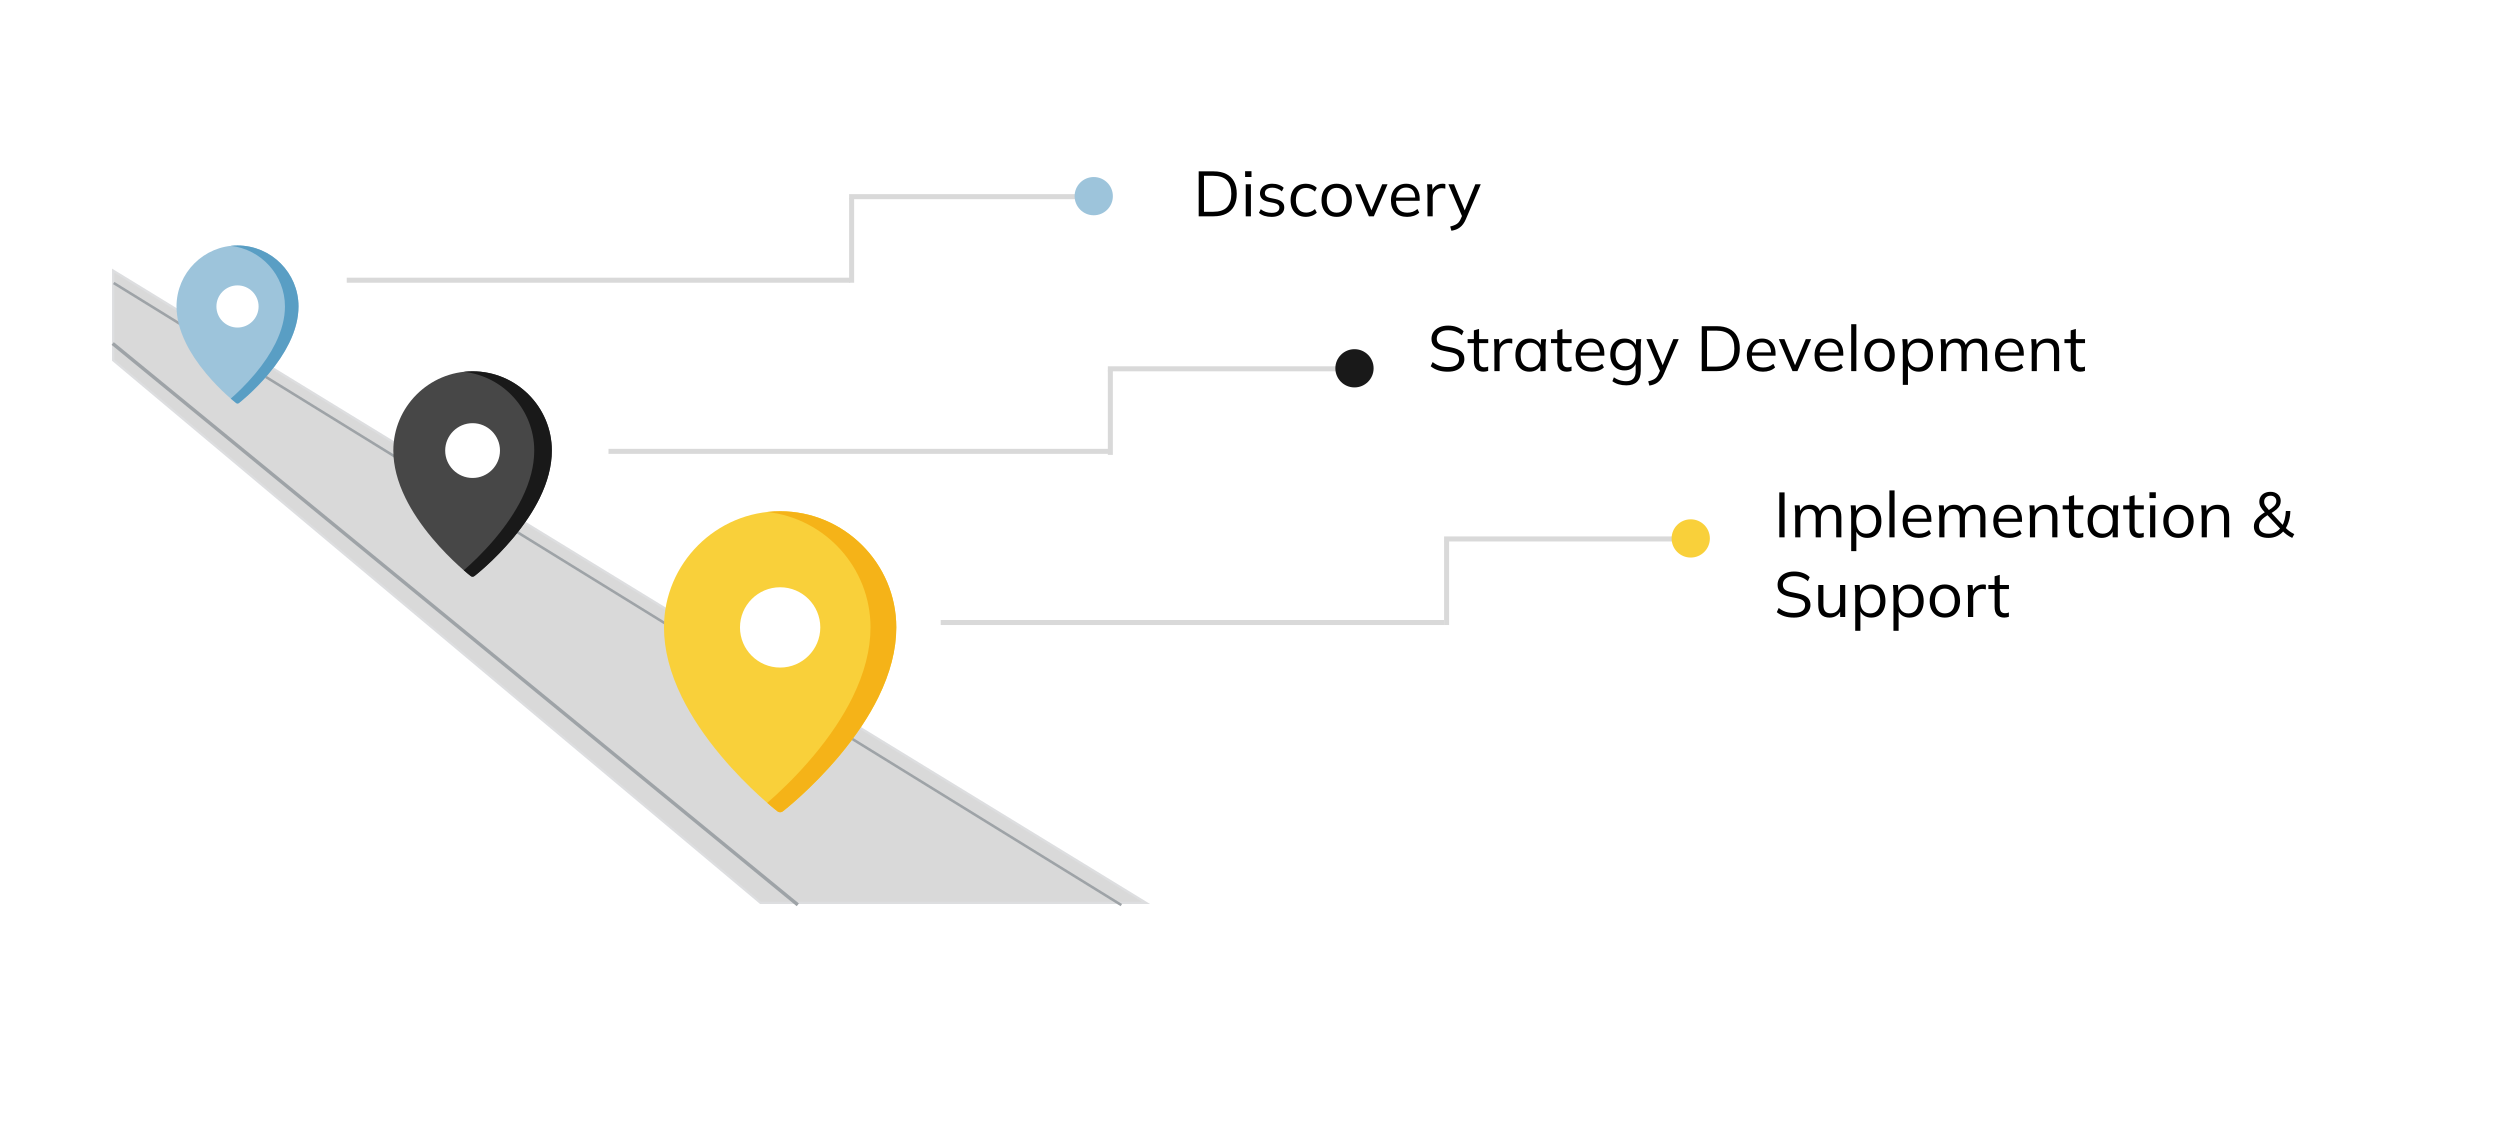 <?xml version="1.0" encoding="UTF-8"?>
<svg xmlns="http://www.w3.org/2000/svg" width="1098" height="496" viewBox="0 0 1098 496" fill="none">
  <rect width="1098" height="496" fill="white"></rect>
  <path d="M49.707 118.869V158.221L334.015 396.544H503.362L49.707 118.869Z" fill="#D9D9D9" stroke="#DDDEE0"></path>
  <rect x="49.975" y="150.28" width="389.001" height="1.538" transform="rotate(39.327 49.975 150.28)" fill="#9EA3A7"></rect>
  <rect x="50.237" y="123.811" width="520.101" height="1.143" transform="rotate(31.689 50.237 123.811)" fill="#9EA3A7"></rect>
  <g clip-path="url(#clip0_6072_895)">
    <path d="M342.637 224.545C314.507 224.545 291.622 247.43 291.622 275.559C291.622 285.273 294.269 295.585 299.489 306.21C303.628 314.635 309.389 323.281 316.613 331.908C328.876 346.554 340.944 355.951 341.451 356.345C341.791 356.607 342.208 356.75 342.637 356.749C343.055 356.749 343.473 356.614 343.822 356.345C344.33 355.952 356.398 346.554 368.661 331.908C375.884 323.281 381.646 314.635 385.785 306.21C391.005 295.585 393.652 285.273 393.652 275.559C393.652 247.43 370.767 224.545 342.637 224.545ZM342.637 257.922C352.362 257.922 360.274 265.834 360.274 275.559C360.274 285.285 352.362 293.197 342.637 293.197C332.911 293.197 325 285.285 325 275.559C325 265.834 332.911 257.922 342.637 257.922Z" fill="#F9D03A"></path>
    <path d="M342.637 224.545C340.723 224.545 338.834 224.654 336.974 224.861C362.448 227.687 382.325 249.344 382.325 275.56C382.325 285.273 379.679 295.586 374.458 306.21C370.319 314.635 364.558 323.281 357.334 331.908C349.467 341.305 341.679 348.541 336.974 352.625C339.602 354.906 341.27 356.204 341.452 356.345C341.791 356.607 342.208 356.75 342.637 356.749C343.055 356.749 343.474 356.614 343.822 356.345C344.33 355.952 356.398 346.554 368.661 331.908C375.884 323.281 381.646 314.635 385.785 306.21C391.005 295.585 393.652 285.273 393.652 275.559C393.652 247.43 370.767 224.545 342.637 224.545Z" fill="#F5B318"></path>
  </g>
  <g clip-path="url(#clip1_6072_895)">
    <path d="M207.557 163.084C188.365 163.084 172.751 178.698 172.751 197.891C172.751 204.518 174.557 211.554 178.119 218.803C180.943 224.551 184.873 230.45 189.802 236.336C198.169 246.328 206.402 252.74 206.749 253.008C206.98 253.187 207.265 253.285 207.557 253.284C207.843 253.284 208.128 253.192 208.366 253.008C208.713 252.74 216.946 246.328 225.313 236.336C230.241 230.449 234.172 224.551 236.996 218.803C240.558 211.554 242.364 204.518 242.364 197.891C242.364 178.698 226.75 163.084 207.557 163.084ZM207.557 185.857C214.193 185.857 219.591 191.255 219.591 197.891C219.591 204.526 214.193 209.924 207.557 209.924C200.922 209.924 195.524 204.526 195.524 197.891C195.524 191.255 200.922 185.857 207.557 185.857Z" fill="#474747"></path>
    <path d="M207.558 163.084C206.252 163.084 204.963 163.159 203.694 163.3C221.074 165.229 234.636 180.004 234.636 197.891C234.636 204.518 232.83 211.554 229.268 218.803C226.444 224.551 222.514 230.45 217.585 236.336C212.217 242.747 206.904 247.684 203.694 250.47C205.487 252.027 206.625 252.912 206.749 253.008C206.98 253.187 207.265 253.285 207.558 253.284C207.843 253.284 208.128 253.192 208.366 253.008C208.713 252.74 216.947 246.328 225.313 236.336C230.241 230.449 234.172 224.551 236.996 218.803C240.558 211.554 242.364 204.518 242.364 197.891C242.364 178.698 226.75 163.084 207.558 163.084Z" fill="#191919"></path>
  </g>
  <g clip-path="url(#clip2_6072_895)">
    <path d="M104.314 107.815C89.543 107.815 77.526 119.831 77.526 134.602C77.526 139.702 78.916 145.117 81.657 150.696C83.831 155.12 86.856 159.659 90.649 164.189C97.088 171.88 103.424 176.814 103.691 177.021C103.869 177.159 104.088 177.233 104.314 177.233C104.533 177.233 104.753 177.162 104.936 177.021C105.203 176.814 111.539 171.88 117.978 164.189C121.771 159.659 124.796 155.119 126.97 150.696C129.711 145.117 131.101 139.702 131.101 134.602C131.101 119.831 119.084 107.815 104.314 107.815ZM104.314 125.341C109.42 125.341 113.575 129.495 113.575 134.602C113.575 139.708 109.42 143.863 104.314 143.863C99.207 143.863 95.052 139.708 95.052 134.602C95.052 129.495 99.207 125.341 104.314 125.341Z" fill="#9DC4DB"></path>
    <path d="M104.314 107.815C103.309 107.815 102.317 107.872 101.34 107.981C114.716 109.465 125.153 120.836 125.153 134.602C125.153 139.702 123.763 145.117 121.022 150.696C118.849 155.12 115.824 159.66 112.031 164.189C107.9 169.124 103.811 172.923 101.34 175.067C102.72 176.265 103.596 176.947 103.691 177.021C103.869 177.159 104.088 177.233 104.314 177.233C104.533 177.233 104.753 177.162 104.936 177.021C105.203 176.814 111.539 171.88 117.978 164.189C121.771 159.659 124.797 155.119 126.97 150.696C129.711 145.117 131.101 139.702 131.101 134.602C131.101 119.831 119.084 107.815 104.314 107.815Z" fill="#599EC4"></path>
  </g>
  <rect x="152.288" y="121.964" width="221.079" height="2.211" fill="#D9D9D9"></rect>
  <rect x="267.249" y="197.131" width="221.079" height="2.211" fill="#D9D9D9"></rect>
  <rect x="413.162" y="272.298" width="221.079" height="2.211" fill="#D9D9D9"></rect>
  <rect x="372.925" y="85.265" width="108.329" height="2.211" fill="#D9D9D9"></rect>
  <rect x="375.136" y="87.033" width="37.141" height="2.211" transform="rotate(90 375.136 87.033)" fill="#D9D9D9"></rect>
  <circle cx="480.37" cy="86.149" r="8.401" fill="#9DC4DB"></circle>
  <rect x="486.56" y="160.874" width="108.329" height="2.211" fill="#D9D9D9"></rect>
  <rect x="488.771" y="162.643" width="37.141" height="2.211" transform="rotate(90 488.771 162.643)" fill="#D9D9D9"></rect>
  <circle cx="594.889" cy="161.758" r="8.401" fill="#191919"></circle>
  <rect x="634.24" y="235.599" width="108.329" height="2.211" fill="#D9D9D9"></rect>
  <rect x="636.451" y="237.367" width="37.141" height="2.211" transform="rotate(90 636.451 237.367)" fill="#D9D9D9"></rect>
  <circle cx="742.569" cy="236.483" r="8.401" fill="#F9D03A"></circle>
  <path d="M526.464 95V75.26H533.016C535.2 75.26 537.048 75.643 538.56 76.408C540.072 77.155 541.22 78.265 542.004 79.74C542.788 81.196 543.18 82.988 543.18 85.116C543.18 87.225 542.788 89.017 542.004 90.492C541.22 91.967 540.072 93.087 538.56 93.852C537.048 94.617 535.2 95 533.016 95H526.464ZM528.788 93.012H532.848C535.536 93.012 537.533 92.359 538.84 91.052C540.147 89.727 540.8 87.748 540.8 85.116C540.8 82.465 540.147 80.487 538.84 79.18C537.533 77.873 535.536 77.22 532.848 77.22H528.788V93.012ZM547.13 95V80.944H549.398V95H547.13ZM546.85 77.752V75.204H549.65V77.752H546.85ZM558.478 95.252C557.358 95.252 556.313 95.103 555.342 94.804C554.371 94.487 553.569 94.048 552.934 93.488L553.718 91.892C554.409 92.433 555.155 92.835 555.958 93.096C556.779 93.357 557.629 93.488 558.506 93.488C559.626 93.488 560.466 93.292 561.026 92.9C561.605 92.489 561.894 91.929 561.894 91.22C561.894 90.679 561.707 90.249 561.334 89.932C560.979 89.596 560.391 89.335 559.57 89.148L556.966 88.616C555.771 88.355 554.875 87.916 554.278 87.3C553.681 86.665 553.382 85.863 553.382 84.892C553.382 84.071 553.597 83.352 554.026 82.736C554.455 82.101 555.081 81.607 555.902 81.252C556.723 80.879 557.685 80.692 558.786 80.692C559.813 80.692 560.755 80.851 561.614 81.168C562.491 81.467 563.219 81.905 563.798 82.484L562.986 84.052C562.426 83.511 561.782 83.109 561.054 82.848C560.345 82.568 559.607 82.428 558.842 82.428C557.741 82.428 556.91 82.652 556.35 83.1C555.809 83.529 555.538 84.099 555.538 84.808C555.538 85.349 555.706 85.797 556.042 86.152C556.397 86.488 556.938 86.74 557.666 86.908L560.27 87.44C561.539 87.72 562.482 88.159 563.098 88.756C563.733 89.335 564.05 90.119 564.05 91.108C564.05 91.948 563.817 92.685 563.35 93.32C562.883 93.936 562.23 94.412 561.39 94.748C560.569 95.084 559.598 95.252 558.478 95.252ZM573.6 95.252C572.219 95.252 571.015 94.953 569.988 94.356C568.98 93.759 568.196 92.909 567.636 91.808C567.095 90.707 566.824 89.4 566.824 87.888C566.824 86.357 567.104 85.06 567.664 83.996C568.224 82.913 569.008 82.092 570.016 81.532C571.043 80.972 572.238 80.692 573.6 80.692C574.496 80.692 575.364 80.851 576.204 81.168C577.063 81.485 577.772 81.933 578.332 82.512L577.52 84.136C576.96 83.595 576.344 83.193 575.672 82.932C575.019 82.671 574.375 82.54 573.74 82.54C572.284 82.54 571.155 82.997 570.352 83.912C569.55 84.827 569.148 86.161 569.148 87.916C569.148 89.652 569.55 90.996 570.352 91.948C571.155 92.9 572.284 93.376 573.74 93.376C574.356 93.376 574.991 93.255 575.644 93.012C576.316 92.769 576.942 92.368 577.52 91.808L578.332 93.404C577.754 94.001 577.035 94.459 576.176 94.776C575.318 95.093 574.459 95.252 573.6 95.252ZM587.05 95.252C585.706 95.252 584.53 94.963 583.522 94.384C582.533 93.787 581.768 92.947 581.226 91.864C580.685 90.763 580.414 89.465 580.414 87.972C580.414 86.46 580.685 85.163 581.226 84.08C581.768 82.997 582.533 82.167 583.522 81.588C584.53 80.991 585.706 80.692 587.05 80.692C588.413 80.692 589.589 80.991 590.578 81.588C591.586 82.167 592.361 82.997 592.902 84.08C593.462 85.163 593.742 86.46 593.742 87.972C593.742 89.465 593.462 90.763 592.902 91.864C592.361 92.947 591.586 93.787 590.578 94.384C589.589 94.963 588.413 95.252 587.05 95.252ZM587.05 93.404C588.394 93.404 589.458 92.947 590.242 92.032C591.026 91.099 591.418 89.745 591.418 87.972C591.418 86.18 591.017 84.827 590.214 83.912C589.43 82.979 588.376 82.512 587.05 82.512C585.725 82.512 584.67 82.979 583.886 83.912C583.102 84.827 582.71 86.18 582.71 87.972C582.71 89.745 583.102 91.099 583.886 92.032C584.67 92.947 585.725 93.404 587.05 93.404ZM601.231 95L595.211 80.944H597.675L602.715 93.32H601.959L607.055 80.944H609.407L603.387 95H601.231ZM618.015 95.252C615.812 95.252 614.076 94.617 612.807 93.348C611.537 92.06 610.903 90.277 610.903 88C610.903 86.525 611.183 85.247 611.743 84.164C612.303 83.063 613.087 82.213 614.095 81.616C615.103 81 616.26 80.692 617.567 80.692C618.855 80.692 619.937 80.963 620.815 81.504C621.692 82.045 622.364 82.82 622.831 83.828C623.297 84.817 623.531 85.993 623.531 87.356V88.196H612.639V86.768H622.047L621.571 87.132C621.571 85.639 621.235 84.472 620.563 83.632C619.891 82.792 618.892 82.372 617.567 82.372C616.167 82.372 615.075 82.867 614.291 83.856C613.507 84.827 613.115 86.143 613.115 87.804V88.056C613.115 89.811 613.544 91.145 614.403 92.06C615.28 92.956 616.503 93.404 618.071 93.404C618.911 93.404 619.695 93.283 620.423 93.04C621.169 92.779 621.879 92.359 622.551 91.78L623.335 93.376C622.719 93.973 621.935 94.44 620.983 94.776C620.049 95.093 619.06 95.252 618.015 95.252ZM626.945 95V84.332C626.945 83.772 626.926 83.203 626.889 82.624C626.87 82.045 626.833 81.485 626.777 80.944H628.961L629.241 84.36L628.849 84.388C629.036 83.548 629.362 82.857 629.829 82.316C630.296 81.775 630.846 81.373 631.481 81.112C632.116 80.832 632.778 80.692 633.469 80.692C633.749 80.692 633.992 80.701 634.197 80.72C634.421 80.739 634.626 80.785 634.813 80.86L634.785 82.876C634.505 82.783 634.244 82.727 634.001 82.708C633.777 82.671 633.516 82.652 633.217 82.652C632.396 82.652 631.677 82.848 631.061 83.24C630.464 83.632 630.006 84.136 629.689 84.752C629.39 85.368 629.241 86.021 629.241 86.712V95H626.945ZM637.461 101.356L636.929 99.48C637.806 99.275 638.534 99.032 639.113 98.752C639.71 98.491 640.205 98.136 640.597 97.688C640.989 97.24 641.325 96.68 641.605 96.008L642.333 94.356L642.277 95.308L636.145 80.944H638.609L643.677 93.292H642.949L647.961 80.944H650.341L643.845 96.176C643.471 97.072 643.061 97.819 642.613 98.416C642.165 99.032 641.679 99.527 641.157 99.9C640.653 100.292 640.093 100.6 639.477 100.824C638.861 101.048 638.189 101.225 637.461 101.356Z" fill="black"></path>
  <path d="M635.904 163.252C634.317 163.252 632.899 163.047 631.648 162.636C630.397 162.225 629.305 161.637 628.372 160.872L629.212 159.024C629.865 159.509 630.519 159.92 631.172 160.256C631.844 160.573 632.563 160.816 633.328 160.984C634.093 161.133 634.952 161.208 635.904 161.208C637.565 161.208 638.797 160.9 639.6 160.284C640.403 159.668 640.804 158.847 640.804 157.82C640.804 156.943 640.524 156.271 639.964 155.804C639.404 155.337 638.424 154.964 637.024 154.684L634.084 154.096C632.273 153.723 630.92 153.116 630.024 152.276C629.147 151.436 628.708 150.297 628.708 148.86C628.708 147.684 629.007 146.657 629.604 145.78C630.22 144.903 631.079 144.221 632.18 143.736C633.281 143.251 634.56 143.008 636.016 143.008C637.416 143.008 638.695 143.223 639.852 143.652C641.009 144.063 641.999 144.669 642.82 145.472L642.008 147.264C641.131 146.48 640.207 145.92 639.236 145.584C638.284 145.229 637.201 145.052 635.988 145.052C634.457 145.052 633.244 145.388 632.348 146.06C631.471 146.713 631.032 147.609 631.032 148.748C631.032 149.663 631.312 150.381 631.872 150.904C632.432 151.408 633.356 151.791 634.644 152.052L637.612 152.64C639.516 153.032 640.916 153.62 641.812 154.404C642.708 155.188 643.156 156.289 643.156 157.708C643.156 158.791 642.857 159.752 642.26 160.592C641.681 161.432 640.851 162.085 639.768 162.552C638.685 163.019 637.397 163.252 635.904 163.252ZM651.587 163.252C650.205 163.252 649.151 162.86 648.423 162.076C647.695 161.273 647.331 160.069 647.331 158.464V150.708H644.587V148.944H647.331V145.108L649.599 144.464V148.944H653.631V150.708H649.599V158.212C649.599 159.332 649.785 160.135 650.159 160.62C650.551 161.087 651.129 161.32 651.895 161.32C652.249 161.32 652.567 161.292 652.847 161.236C653.127 161.161 653.379 161.077 653.603 160.984V162.888C653.341 163 653.024 163.084 652.651 163.14C652.296 163.215 651.941 163.252 651.587 163.252ZM656.336 163V152.332C656.336 151.772 656.317 151.203 656.28 150.624C656.261 150.045 656.224 149.485 656.168 148.944H658.352L658.632 152.36L658.24 152.388C658.426 151.548 658.753 150.857 659.22 150.316C659.686 149.775 660.237 149.373 660.872 149.112C661.506 148.832 662.169 148.692 662.86 148.692C663.14 148.692 663.382 148.701 663.588 148.72C663.812 148.739 664.017 148.785 664.204 148.86L664.176 150.876C663.896 150.783 663.634 150.727 663.392 150.708C663.168 150.671 662.906 150.652 662.608 150.652C661.786 150.652 661.068 150.848 660.452 151.24C659.854 151.632 659.397 152.136 659.08 152.752C658.781 153.368 658.632 154.021 658.632 154.712V163H656.336ZM671.775 163.252C670.524 163.252 669.432 162.963 668.499 162.384C667.566 161.787 666.838 160.947 666.315 159.864C665.811 158.781 665.559 157.484 665.559 155.972C665.559 154.441 665.811 153.135 666.315 152.052C666.838 150.969 667.566 150.139 668.499 149.56C669.432 148.981 670.524 148.692 671.775 148.692C673.044 148.692 674.136 149.019 675.051 149.672C675.984 150.307 676.6 151.175 676.899 152.276H676.563L676.871 148.944H679.055C678.999 149.485 678.943 150.036 678.887 150.596C678.85 151.137 678.831 151.669 678.831 152.192V163H676.563V159.696H676.871C676.572 160.797 675.956 161.665 675.023 162.3C674.09 162.935 673.007 163.252 671.775 163.252ZM672.223 161.404C673.567 161.404 674.631 160.947 675.415 160.032C676.199 159.099 676.591 157.745 676.591 155.972C676.591 154.18 676.199 152.827 675.415 151.912C674.631 150.979 673.567 150.512 672.223 150.512C670.898 150.512 669.834 150.979 669.031 151.912C668.247 152.827 667.855 154.18 667.855 155.972C667.855 157.745 668.247 159.099 669.031 160.032C669.834 160.947 670.898 161.404 672.223 161.404ZM688.2 163.252C686.819 163.252 685.764 162.86 685.036 162.076C684.308 161.273 683.944 160.069 683.944 158.464V150.708H681.2V148.944H683.944V145.108L686.212 144.464V148.944H690.244V150.708H686.212V158.212C686.212 159.332 686.399 160.135 686.772 160.62C687.164 161.087 687.743 161.32 688.508 161.32C688.863 161.32 689.18 161.292 689.46 161.236C689.74 161.161 689.992 161.077 690.216 160.984V162.888C689.955 163 689.637 163.084 689.264 163.14C688.909 163.215 688.555 163.252 688.2 163.252ZM699.112 163.252C696.91 163.252 695.174 162.617 693.904 161.348C692.635 160.06 692 158.277 692 156C692 154.525 692.28 153.247 692.84 152.164C693.4 151.063 694.184 150.213 695.192 149.616C696.2 149 697.358 148.692 698.664 148.692C699.952 148.692 701.035 148.963 701.912 149.504C702.79 150.045 703.462 150.82 703.928 151.828C704.395 152.817 704.628 153.993 704.628 155.356V156.196H693.736V154.768H703.144L702.668 155.132C702.668 153.639 702.332 152.472 701.66 151.632C700.988 150.792 699.99 150.372 698.664 150.372C697.264 150.372 696.172 150.867 695.388 151.856C694.604 152.827 694.212 154.143 694.212 155.804V156.056C694.212 157.811 694.642 159.145 695.5 160.06C696.378 160.956 697.6 161.404 699.168 161.404C700.008 161.404 700.792 161.283 701.52 161.04C702.267 160.779 702.976 160.359 703.648 159.78L704.432 161.376C703.816 161.973 703.032 162.44 702.08 162.776C701.147 163.093 700.158 163.252 699.112 163.252ZM714.287 169.244C713.073 169.244 711.953 169.095 710.927 168.796C709.9 168.497 708.976 168.04 708.155 167.424L708.827 165.716C709.405 166.127 709.975 166.453 710.535 166.696C711.095 166.939 711.673 167.116 712.271 167.228C712.868 167.359 713.503 167.424 714.175 167.424C715.556 167.424 716.601 167.06 717.311 166.332C718.02 165.604 718.375 164.568 718.375 163.224V159.108H718.655C718.356 160.209 717.74 161.087 716.807 161.74C715.873 162.375 714.781 162.692 713.531 162.692C712.243 162.692 711.123 162.412 710.171 161.852C709.237 161.273 708.509 160.461 707.987 159.416C707.483 158.352 707.231 157.101 707.231 155.664C707.231 154.245 707.483 153.013 707.987 151.968C708.509 150.923 709.237 150.12 710.171 149.56C711.123 148.981 712.243 148.692 713.531 148.692C714.8 148.692 715.892 149.009 716.807 149.644C717.74 150.279 718.356 151.156 718.655 152.276L718.375 151.996L718.627 148.944H720.839C720.764 149.485 720.708 150.036 720.671 150.596C720.633 151.137 720.615 151.669 720.615 152.192V162.916C720.615 165.007 720.073 166.584 718.991 167.648C717.927 168.712 716.359 169.244 714.287 169.244ZM713.951 160.844C715.313 160.844 716.387 160.396 717.171 159.5C717.955 158.585 718.347 157.307 718.347 155.664C718.347 154.021 717.955 152.752 717.171 151.856C716.387 150.96 715.313 150.512 713.951 150.512C712.607 150.512 711.533 150.96 710.731 151.856C709.928 152.752 709.527 154.021 709.527 155.664C709.527 157.307 709.928 158.585 710.731 159.5C711.533 160.396 712.607 160.844 713.951 160.844ZM724.41 169.356L723.878 167.48C724.755 167.275 725.483 167.032 726.062 166.752C726.659 166.491 727.154 166.136 727.546 165.688C727.938 165.24 728.274 164.68 728.554 164.008L729.282 162.356L729.226 163.308L723.094 148.944H725.558L730.626 161.292H729.898L734.91 148.944H737.29L730.794 164.176C730.42 165.072 730.01 165.819 729.562 166.416C729.114 167.032 728.628 167.527 728.106 167.9C727.602 168.292 727.042 168.6 726.426 168.824C725.81 169.048 725.138 169.225 724.41 169.356ZM747.398 163V143.26H753.95C756.134 143.26 757.982 143.643 759.494 144.408C761.006 145.155 762.154 146.265 762.938 147.74C763.722 149.196 764.114 150.988 764.114 153.116C764.114 155.225 763.722 157.017 762.938 158.492C762.154 159.967 761.006 161.087 759.494 161.852C757.982 162.617 756.134 163 753.95 163H747.398ZM749.722 161.012H753.782C756.47 161.012 758.467 160.359 759.774 159.052C761.08 157.727 761.734 155.748 761.734 153.116C761.734 150.465 761.08 148.487 759.774 147.18C758.467 145.873 756.47 145.22 753.782 145.22H749.722V161.012ZM774.308 163.252C772.105 163.252 770.369 162.617 769.1 161.348C767.83 160.06 767.196 158.277 767.196 156C767.196 154.525 767.476 153.247 768.036 152.164C768.596 151.063 769.38 150.213 770.388 149.616C771.396 149 772.553 148.692 773.86 148.692C775.148 148.692 776.23 148.963 777.108 149.504C777.985 150.045 778.657 150.82 779.124 151.828C779.59 152.817 779.824 153.993 779.824 155.356V156.196H768.932V154.768H778.34L777.864 155.132C777.864 153.639 777.528 152.472 776.856 151.632C776.184 150.792 775.185 150.372 773.86 150.372C772.46 150.372 771.368 150.867 770.584 151.856C769.8 152.827 769.408 154.143 769.408 155.804V156.056C769.408 157.811 769.837 159.145 770.696 160.06C771.573 160.956 772.796 161.404 774.364 161.404C775.204 161.404 775.988 161.283 776.716 161.04C777.462 160.779 778.172 160.359 778.844 159.78L779.628 161.376C779.012 161.973 778.228 162.44 777.276 162.776C776.342 163.093 775.353 163.252 774.308 163.252ZM787.274 163L781.254 148.944H783.718L788.758 161.32H788.002L793.098 148.944H795.45L789.43 163H787.274ZM804.058 163.252C801.855 163.252 800.119 162.617 798.85 161.348C797.58 160.06 796.946 158.277 796.946 156C796.946 154.525 797.226 153.247 797.786 152.164C798.346 151.063 799.13 150.213 800.138 149.616C801.146 149 802.303 148.692 803.61 148.692C804.898 148.692 805.98 148.963 806.858 149.504C807.735 150.045 808.407 150.82 808.874 151.828C809.34 152.817 809.574 153.993 809.574 155.356V156.196H798.682V154.768H808.09L807.614 155.132C807.614 153.639 807.278 152.472 806.606 151.632C805.934 150.792 804.935 150.372 803.61 150.372C802.21 150.372 801.118 150.867 800.334 151.856C799.55 152.827 799.158 154.143 799.158 155.804V156.056C799.158 157.811 799.587 159.145 800.446 160.06C801.323 160.956 802.546 161.404 804.114 161.404C804.954 161.404 805.738 161.283 806.466 161.04C807.212 160.779 807.922 160.359 808.594 159.78L809.378 161.376C808.762 161.973 807.978 162.44 807.026 162.776C806.092 163.093 805.103 163.252 804.058 163.252ZM813.044 163V142.392H815.312V163H813.044ZM825.484 163.252C824.14 163.252 822.964 162.963 821.956 162.384C820.967 161.787 820.201 160.947 819.66 159.864C819.119 158.763 818.848 157.465 818.848 155.972C818.848 154.46 819.119 153.163 819.66 152.08C820.201 150.997 820.967 150.167 821.956 149.588C822.964 148.991 824.14 148.692 825.484 148.692C826.847 148.692 828.023 148.991 829.012 149.588C830.02 150.167 830.795 150.997 831.336 152.08C831.896 153.163 832.176 154.46 832.176 155.972C832.176 157.465 831.896 158.763 831.336 159.864C830.795 160.947 830.02 161.787 829.012 162.384C828.023 162.963 826.847 163.252 825.484 163.252ZM825.484 161.404C826.828 161.404 827.892 160.947 828.676 160.032C829.46 159.099 829.852 157.745 829.852 155.972C829.852 154.18 829.451 152.827 828.648 151.912C827.864 150.979 826.809 150.512 825.484 150.512C824.159 150.512 823.104 150.979 822.32 151.912C821.536 152.827 821.144 154.18 821.144 155.972C821.144 157.745 821.536 159.099 822.32 160.032C823.104 160.947 824.159 161.404 825.484 161.404ZM835.712 169.048V152.192C835.712 151.669 835.684 151.137 835.628 150.596C835.591 150.036 835.544 149.485 835.488 148.944H837.672L837.98 152.276H837.644C837.943 151.175 838.549 150.307 839.464 149.672C840.379 149.019 841.471 148.692 842.74 148.692C844.009 148.692 845.101 148.981 846.016 149.56C846.949 150.139 847.677 150.969 848.2 152.052C848.723 153.135 848.984 154.441 848.984 155.972C848.984 157.484 848.723 158.781 848.2 159.864C847.696 160.947 846.977 161.787 846.044 162.384C845.111 162.963 844.009 163.252 842.74 163.252C841.489 163.252 840.407 162.935 839.492 162.3C838.577 161.665 837.971 160.797 837.672 159.696H837.98V169.048H835.712ZM842.292 161.404C843.636 161.404 844.7 160.947 845.484 160.032C846.287 159.099 846.688 157.745 846.688 155.972C846.688 154.18 846.287 152.827 845.484 151.912C844.7 150.979 843.636 150.512 842.292 150.512C840.967 150.512 839.903 150.979 839.1 151.912C838.316 152.827 837.924 154.18 837.924 155.972C837.924 157.745 838.316 159.099 839.1 160.032C839.903 160.947 840.967 161.404 842.292 161.404ZM852.501 163V152.192C852.501 151.669 852.473 151.137 852.417 150.596C852.38 150.036 852.333 149.485 852.277 148.944H854.461L854.741 152.024H854.405C854.778 150.96 855.366 150.139 856.169 149.56C856.99 148.981 857.98 148.692 859.137 148.692C860.313 148.692 861.265 148.972 861.993 149.532C862.74 150.092 863.244 150.96 863.505 152.136H863.085C863.44 151.072 864.065 150.232 864.961 149.616C865.857 149 866.902 148.692 868.097 148.692C869.646 148.692 870.813 149.14 871.597 150.036C872.381 150.913 872.773 152.304 872.773 154.208V163H870.505V154.348C870.505 153.023 870.272 152.061 869.805 151.464C869.338 150.848 868.592 150.54 867.565 150.54C866.389 150.54 865.456 150.951 864.765 151.772C864.093 152.575 863.757 153.657 863.757 155.02V163H861.489V154.348C861.489 153.023 861.256 152.061 860.789 151.464C860.322 150.848 859.576 150.54 858.549 150.54C857.373 150.54 856.449 150.951 855.777 151.772C855.105 152.575 854.769 153.657 854.769 155.02V163H852.501ZM883.327 163.252C881.124 163.252 879.388 162.617 878.119 161.348C876.85 160.06 876.215 158.277 876.215 156C876.215 154.525 876.495 153.247 877.055 152.164C877.615 151.063 878.399 150.213 879.407 149.616C880.415 149 881.572 148.692 882.879 148.692C884.167 148.692 885.25 148.963 886.127 149.504C887.004 150.045 887.676 150.82 888.143 151.828C888.61 152.817 888.843 153.993 888.843 155.356V156.196H877.951V154.768H887.359L886.883 155.132C886.883 153.639 886.547 152.472 885.875 151.632C885.203 150.792 884.204 150.372 882.879 150.372C881.479 150.372 880.387 150.867 879.603 151.856C878.819 152.827 878.427 154.143 878.427 155.804V156.056C878.427 157.811 878.856 159.145 879.715 160.06C880.592 160.956 881.815 161.404 883.383 161.404C884.223 161.404 885.007 161.283 885.735 161.04C886.482 160.779 887.191 160.359 887.863 159.78L888.647 161.376C888.031 161.973 887.247 162.44 886.295 162.776C885.362 163.093 884.372 163.252 883.327 163.252ZM892.314 163V152.192C892.314 151.669 892.286 151.137 892.23 150.596C892.192 150.036 892.146 149.485 892.09 148.944H894.274L894.554 152.024H894.218C894.628 150.941 895.282 150.12 896.178 149.56C897.092 148.981 898.147 148.692 899.342 148.692C901.003 148.692 902.254 149.14 903.094 150.036C903.952 150.913 904.382 152.304 904.382 154.208V163H902.114V154.348C902.114 153.023 901.843 152.061 901.302 151.464C900.779 150.848 899.958 150.54 898.838 150.54C897.531 150.54 896.495 150.941 895.73 151.744C894.964 152.547 894.582 153.62 894.582 154.964V163H892.314ZM913.704 163.252C912.322 163.252 911.268 162.86 910.54 162.076C909.812 161.273 909.448 160.069 909.448 158.464V150.708H906.704V148.944H909.448V145.108L911.716 144.464V148.944H915.748V150.708H911.716V158.212C911.716 159.332 911.902 160.135 912.276 160.62C912.668 161.087 913.246 161.32 914.012 161.32C914.366 161.32 914.684 161.292 914.964 161.236C915.244 161.161 915.496 161.077 915.72 160.984V162.888C915.458 163 915.141 163.084 914.768 163.14C914.413 163.215 914.058 163.252 913.704 163.252Z" fill="black"></path>
  <path d="M781.464 236V216.26H783.788V236H781.464ZM788.458 236V225.192C788.458 224.669 788.43 224.137 788.374 223.596C788.337 223.036 788.29 222.485 788.234 221.944H790.418L790.698 225.024H790.362C790.735 223.96 791.323 223.139 792.126 222.56C792.947 221.981 793.937 221.692 795.094 221.692C796.27 221.692 797.222 221.972 797.95 222.532C798.697 223.092 799.201 223.96 799.462 225.136H799.042C799.397 224.072 800.022 223.232 800.918 222.616C801.814 222 802.859 221.692 804.054 221.692C805.603 221.692 806.77 222.14 807.554 223.036C808.338 223.913 808.73 225.304 808.73 227.208V236H806.462V227.348C806.462 226.023 806.229 225.061 805.762 224.464C805.295 223.848 804.549 223.54 803.522 223.54C802.346 223.54 801.413 223.951 800.722 224.772C800.05 225.575 799.714 226.657 799.714 228.02V236H797.446V227.348C797.446 226.023 797.213 225.061 796.746 224.464C796.279 223.848 795.533 223.54 794.506 223.54C793.33 223.54 792.406 223.951 791.734 224.772C791.062 225.575 790.726 226.657 790.726 228.02V236H788.458ZM813.04 242.048V225.192C813.04 224.669 813.012 224.137 812.956 223.596C812.919 223.036 812.872 222.485 812.816 221.944H815L815.308 225.276H814.972C815.271 224.175 815.877 223.307 816.792 222.672C817.707 222.019 818.799 221.692 820.068 221.692C821.337 221.692 822.429 221.981 823.344 222.56C824.277 223.139 825.005 223.969 825.528 225.052C826.051 226.135 826.312 227.441 826.312 228.972C826.312 230.484 826.051 231.781 825.528 232.864C825.024 233.947 824.305 234.787 823.372 235.384C822.439 235.963 821.337 236.252 820.068 236.252C818.817 236.252 817.735 235.935 816.82 235.3C815.905 234.665 815.299 233.797 815 232.696H815.308V242.048H813.04ZM819.62 234.404C820.964 234.404 822.028 233.947 822.812 233.032C823.615 232.099 824.016 230.745 824.016 228.972C824.016 227.18 823.615 225.827 822.812 224.912C822.028 223.979 820.964 223.512 819.62 223.512C818.295 223.512 817.231 223.979 816.428 224.912C815.644 225.827 815.252 227.18 815.252 228.972C815.252 230.745 815.644 232.099 816.428 233.032C817.231 233.947 818.295 234.404 819.62 234.404ZM829.829 236V215.392H832.097V236H829.829ZM842.745 236.252C840.542 236.252 838.806 235.617 837.537 234.348C836.268 233.06 835.633 231.277 835.633 229C835.633 227.525 835.913 226.247 836.473 225.164C837.033 224.063 837.817 223.213 838.825 222.616C839.833 222 840.99 221.692 842.297 221.692C843.585 221.692 844.668 221.963 845.545 222.504C846.422 223.045 847.094 223.82 847.561 224.828C848.028 225.817 848.261 226.993 848.261 228.356V229.196H837.369V227.768H846.777L846.301 228.132C846.301 226.639 845.965 225.472 845.293 224.632C844.621 223.792 843.622 223.372 842.297 223.372C840.897 223.372 839.805 223.867 839.021 224.856C838.237 225.827 837.845 227.143 837.845 228.804V229.056C837.845 230.811 838.274 232.145 839.133 233.06C840.01 233.956 841.233 234.404 842.801 234.404C843.641 234.404 844.425 234.283 845.153 234.04C845.9 233.779 846.609 233.359 847.281 232.78L848.065 234.376C847.449 234.973 846.665 235.44 845.713 235.776C844.78 236.093 843.79 236.252 842.745 236.252ZM851.732 236V225.192C851.732 224.669 851.704 224.137 851.648 223.596C851.61 223.036 851.564 222.485 851.508 221.944H853.692L853.972 225.024H853.636C854.009 223.96 854.597 223.139 855.4 222.56C856.221 221.981 857.21 221.692 858.368 221.692C859.544 221.692 860.496 221.972 861.224 222.532C861.97 223.092 862.474 223.96 862.736 225.136H862.316C862.67 224.072 863.296 223.232 864.192 222.616C865.088 222 866.133 221.692 867.328 221.692C868.877 221.692 870.044 222.14 870.828 223.036C871.612 223.913 872.004 225.304 872.004 227.208V236H869.736V227.348C869.736 226.023 869.502 225.061 869.036 224.464C868.569 223.848 867.822 223.54 866.796 223.54C865.62 223.54 864.686 223.951 863.996 224.772C863.324 225.575 862.988 226.657 862.988 228.02V236H860.72V227.348C860.72 226.023 860.486 225.061 860.02 224.464C859.553 223.848 858.806 223.54 857.78 223.54C856.604 223.54 855.68 223.951 855.008 224.772C854.336 225.575 854 226.657 854 228.02V236H851.732ZM882.558 236.252C880.355 236.252 878.619 235.617 877.35 234.348C876.08 233.06 875.446 231.277 875.446 229C875.446 227.525 875.726 226.247 876.286 225.164C876.846 224.063 877.63 223.213 878.638 222.616C879.646 222 880.803 221.692 882.11 221.692C883.398 221.692 884.48 221.963 885.358 222.504C886.235 223.045 886.907 223.82 887.374 224.828C887.84 225.817 888.074 226.993 888.074 228.356V229.196H877.182V227.768H886.59L886.114 228.132C886.114 226.639 885.778 225.472 885.106 224.632C884.434 223.792 883.435 223.372 882.11 223.372C880.71 223.372 879.618 223.867 878.834 224.856C878.05 225.827 877.658 227.143 877.658 228.804V229.056C877.658 230.811 878.087 232.145 878.946 233.06C879.823 233.956 881.046 234.404 882.614 234.404C883.454 234.404 884.238 234.283 884.966 234.04C885.712 233.779 886.422 233.359 887.094 232.78L887.878 234.376C887.262 234.973 886.478 235.44 885.526 235.776C884.592 236.093 883.603 236.252 882.558 236.252ZM891.544 236V225.192C891.544 224.669 891.516 224.137 891.46 223.596C891.423 223.036 891.376 222.485 891.32 221.944H893.504L893.784 225.024H893.448C893.859 223.941 894.512 223.12 895.408 222.56C896.323 221.981 897.377 221.692 898.572 221.692C900.233 221.692 901.484 222.14 902.324 223.036C903.183 223.913 903.612 225.304 903.612 227.208V236H901.344V227.348C901.344 226.023 901.073 225.061 900.532 224.464C900.009 223.848 899.188 223.54 898.068 223.54C896.761 223.54 895.725 223.941 894.96 224.744C894.195 225.547 893.812 226.62 893.812 227.964V236H891.544ZM912.934 236.252C911.553 236.252 910.498 235.86 909.77 235.076C909.042 234.273 908.678 233.069 908.678 231.464V223.708H905.934V221.944H908.678V218.108L910.946 217.464V221.944H914.978V223.708H910.946V231.212C910.946 232.332 911.133 233.135 911.506 233.62C911.898 234.087 912.477 234.32 913.242 234.32C913.597 234.32 913.914 234.292 914.194 234.236C914.474 234.161 914.726 234.077 914.95 233.984V235.888C914.689 236 914.372 236.084 913.998 236.14C913.644 236.215 913.289 236.252 912.934 236.252ZM923.087 236.252C921.837 236.252 920.745 235.963 919.811 235.384C918.878 234.787 918.15 233.947 917.627 232.864C917.123 231.781 916.871 230.484 916.871 228.972C916.871 227.441 917.123 226.135 917.627 225.052C918.15 223.969 918.878 223.139 919.811 222.56C920.745 221.981 921.837 221.692 923.087 221.692C924.357 221.692 925.449 222.019 926.363 222.672C927.297 223.307 927.913 224.175 928.211 225.276H927.875L928.183 221.944H930.367C930.311 222.485 930.255 223.036 930.199 223.596C930.162 224.137 930.143 224.669 930.143 225.192V236H927.875V232.696H928.183C927.885 233.797 927.269 234.665 926.335 235.3C925.402 235.935 924.319 236.252 923.087 236.252ZM923.535 234.404C924.879 234.404 925.943 233.947 926.727 233.032C927.511 232.099 927.903 230.745 927.903 228.972C927.903 227.18 927.511 225.827 926.727 224.912C925.943 223.979 924.879 223.512 923.535 223.512C922.21 223.512 921.146 223.979 920.343 224.912C919.559 225.827 919.167 227.18 919.167 228.972C919.167 230.745 919.559 232.099 920.343 233.032C921.146 233.947 922.21 234.404 923.535 234.404ZM939.512 236.252C938.131 236.252 937.076 235.86 936.348 235.076C935.62 234.273 935.256 233.069 935.256 231.464V223.708H932.512V221.944H935.256V218.108L937.524 217.464V221.944H941.556V223.708H937.524V231.212C937.524 232.332 937.711 233.135 938.084 233.62C938.476 234.087 939.055 234.32 939.82 234.32C940.175 234.32 940.492 234.292 940.772 234.236C941.052 234.161 941.304 234.077 941.528 233.984V235.888C941.267 236 940.95 236.084 940.576 236.14C940.222 236.215 939.867 236.252 939.512 236.252ZM944.317 236V221.944H946.585V236H944.317ZM944.037 218.752V216.204H946.837V218.752H944.037ZM956.757 236.252C955.413 236.252 954.237 235.963 953.229 235.384C952.24 234.787 951.475 233.947 950.933 232.864C950.392 231.763 950.121 230.465 950.121 228.972C950.121 227.46 950.392 226.163 950.933 225.08C951.475 223.997 952.24 223.167 953.229 222.588C954.237 221.991 955.413 221.692 956.757 221.692C958.12 221.692 959.296 221.991 960.285 222.588C961.293 223.167 962.068 223.997 962.609 225.08C963.169 226.163 963.449 227.46 963.449 228.972C963.449 230.465 963.169 231.763 962.609 232.864C962.068 233.947 961.293 234.787 960.285 235.384C959.296 235.963 958.12 236.252 956.757 236.252ZM956.757 234.404C958.101 234.404 959.165 233.947 959.949 233.032C960.733 232.099 961.125 230.745 961.125 228.972C961.125 227.18 960.724 225.827 959.921 224.912C959.137 223.979 958.083 223.512 956.757 223.512C955.432 223.512 954.377 223.979 953.593 224.912C952.809 225.827 952.417 227.18 952.417 228.972C952.417 230.745 952.809 232.099 953.593 233.032C954.377 233.947 955.432 234.404 956.757 234.404ZM966.985 236V225.192C966.985 224.669 966.957 224.137 966.901 223.596C966.864 223.036 966.817 222.485 966.761 221.944H968.945L969.225 225.024H968.889C969.3 223.941 969.953 223.12 970.849 222.56C971.764 221.981 972.819 221.692 974.013 221.692C975.675 221.692 976.925 222.14 977.765 223.036C978.624 223.913 979.053 225.304 979.053 227.208V236H976.785V227.348C976.785 226.023 976.515 225.061 975.973 224.464C975.451 223.848 974.629 223.54 973.509 223.54C972.203 223.54 971.167 223.941 970.401 224.744C969.636 225.547 969.253 226.62 969.253 227.964V236H966.985ZM1006.74 236.252C1005.88 235.86 1005.08 235.384 1004.33 234.824C1003.58 234.245 1002.95 233.685 1002.42 233.144L1002.98 233.172C1002.18 234.143 1001.21 234.899 1000.07 235.44C998.934 235.981 997.692 236.252 996.348 236.252C995.004 236.252 993.847 236.047 992.876 235.636C991.924 235.207 991.187 234.619 990.664 233.872C990.16 233.125 989.908 232.257 989.908 231.268C989.908 229.98 990.282 228.888 991.028 227.992C991.775 227.096 992.839 226.2 994.22 225.304L995.144 224.716L994.808 225.136C993.931 224.203 993.287 223.372 992.876 222.644C992.484 221.897 992.288 221.132 992.288 220.348C992.288 219.489 992.494 218.733 992.904 218.08C993.315 217.427 993.884 216.923 994.612 216.568C995.359 216.195 996.236 216.008 997.244 216.008C998.514 216.008 999.568 216.372 1000.41 217.1C1001.27 217.809 1001.7 218.78 1001.7 220.012C1001.7 220.684 1001.56 221.319 1001.28 221.916C1001.02 222.495 1000.57 223.073 999.932 223.652C999.298 224.212 998.439 224.828 997.356 225.5L997.412 224.968L1002.84 230.848H1002.34C1002.83 230.083 1003.2 229.14 1003.46 228.02C1003.74 226.881 1003.9 225.687 1003.94 224.436H1005.92C1005.89 225.985 1005.67 227.432 1005.28 228.776C1004.89 230.101 1004.37 231.277 1003.71 232.304L1003.66 231.632C1004.14 232.155 1004.73 232.687 1005.42 233.228C1006.11 233.751 1006.86 234.199 1007.66 234.572L1006.74 236.252ZM996.432 234.404C997.552 234.404 998.542 234.18 999.4 233.732C1000.28 233.284 1001.04 232.631 1001.7 231.772L1001.64 232.416L995.564 225.92L996.432 225.948L995.564 226.48C994.78 227.003 994.136 227.497 993.632 227.964C993.128 228.431 992.755 228.916 992.512 229.42C992.27 229.924 992.148 230.493 992.148 231.128C992.148 232.155 992.512 232.957 993.24 233.536C993.987 234.115 995.051 234.404 996.432 234.404ZM997.244 217.716C996.404 217.716 995.723 217.959 995.2 218.444C994.678 218.911 994.416 219.536 994.416 220.32C994.416 220.731 994.482 221.113 994.612 221.468C994.762 221.823 995.004 222.215 995.34 222.644C995.676 223.055 996.124 223.577 996.684 224.212L996.068 224.296C997.356 223.512 998.29 222.812 998.868 222.196C999.466 221.561 999.764 220.871 999.764 220.124C999.764 219.396 999.531 218.817 999.064 218.388C998.616 217.94 998.01 217.716 997.244 217.716ZM787.904 271.252C786.317 271.252 784.899 271.047 783.648 270.636C782.397 270.225 781.305 269.637 780.372 268.872L781.212 267.024C781.865 267.509 782.519 267.92 783.172 268.256C783.844 268.573 784.563 268.816 785.328 268.984C786.093 269.133 786.952 269.208 787.904 269.208C789.565 269.208 790.797 268.9 791.6 268.284C792.403 267.668 792.804 266.847 792.804 265.82C792.804 264.943 792.524 264.271 791.964 263.804C791.404 263.337 790.424 262.964 789.024 262.684L786.084 262.096C784.273 261.723 782.92 261.116 782.024 260.276C781.147 259.436 780.708 258.297 780.708 256.86C780.708 255.684 781.007 254.657 781.604 253.78C782.22 252.903 783.079 252.221 784.18 251.736C785.281 251.251 786.56 251.008 788.016 251.008C789.416 251.008 790.695 251.223 791.852 251.652C793.009 252.063 793.999 252.669 794.82 253.472L794.008 255.264C793.131 254.48 792.207 253.92 791.236 253.584C790.284 253.229 789.201 253.052 787.988 253.052C786.457 253.052 785.244 253.388 784.348 254.06C783.471 254.713 783.032 255.609 783.032 256.748C783.032 257.663 783.312 258.381 783.872 258.904C784.432 259.408 785.356 259.791 786.644 260.052L789.612 260.64C791.516 261.032 792.916 261.62 793.812 262.404C794.708 263.188 795.156 264.289 795.156 265.708C795.156 266.791 794.857 267.752 794.26 268.592C793.681 269.432 792.851 270.085 791.768 270.552C790.685 271.019 789.397 271.252 787.904 271.252ZM803.613 271.252C801.952 271.252 800.692 270.795 799.833 269.88C798.993 268.965 798.573 267.565 798.573 265.68V256.944H800.841V265.624C800.841 266.912 801.103 267.864 801.625 268.48C802.148 269.077 802.96 269.376 804.061 269.376C805.293 269.376 806.283 268.975 807.029 268.172C807.776 267.369 808.149 266.296 808.149 264.952V256.944H810.417V271H808.205V267.836H808.569C808.177 268.919 807.543 269.759 806.665 270.356C805.807 270.953 804.789 271.252 803.613 271.252ZM814.817 277.048V260.192C814.817 259.669 814.789 259.137 814.733 258.596C814.696 258.036 814.649 257.485 814.593 256.944H816.777L817.085 260.276H816.749C817.048 259.175 817.655 258.307 818.569 257.672C819.484 257.019 820.576 256.692 821.845 256.692C823.115 256.692 824.207 256.981 825.121 257.56C826.055 258.139 826.783 258.969 827.305 260.052C827.828 261.135 828.089 262.441 828.089 263.972C828.089 265.484 827.828 266.781 827.305 267.864C826.801 268.947 826.083 269.787 825.149 270.384C824.216 270.963 823.115 271.252 821.845 271.252C820.595 271.252 819.512 270.935 818.597 270.3C817.683 269.665 817.076 268.797 816.777 267.696H817.085V277.048H814.817ZM821.397 269.404C822.741 269.404 823.805 268.947 824.589 268.032C825.392 267.099 825.793 265.745 825.793 263.972C825.793 262.18 825.392 260.827 824.589 259.912C823.805 258.979 822.741 258.512 821.397 258.512C820.072 258.512 819.008 258.979 818.205 259.912C817.421 260.827 817.029 262.18 817.029 263.972C817.029 265.745 817.421 267.099 818.205 268.032C819.008 268.947 820.072 269.404 821.397 269.404ZM831.607 277.048V260.192C831.607 259.669 831.579 259.137 831.523 258.596C831.485 258.036 831.439 257.485 831.383 256.944H833.567L833.875 260.276H833.539C833.837 259.175 834.444 258.307 835.359 257.672C836.273 257.019 837.365 256.692 838.635 256.692C839.904 256.692 840.996 256.981 841.911 257.56C842.844 258.139 843.572 258.969 844.095 260.052C844.617 261.135 844.879 262.441 844.879 263.972C844.879 265.484 844.617 266.781 844.095 267.864C843.591 268.947 842.872 269.787 841.939 270.384C841.005 270.963 839.904 271.252 838.635 271.252C837.384 271.252 836.301 270.935 835.387 270.3C834.472 269.665 833.865 268.797 833.567 267.696H833.875V277.048H831.607ZM838.187 269.404C839.531 269.404 840.595 268.947 841.379 268.032C842.181 267.099 842.583 265.745 842.583 263.972C842.583 262.18 842.181 260.827 841.379 259.912C840.595 258.979 839.531 258.512 838.187 258.512C836.861 258.512 835.797 258.979 834.995 259.912C834.211 260.827 833.819 262.18 833.819 263.972C833.819 265.745 834.211 267.099 834.995 268.032C835.797 268.947 836.861 269.404 838.187 269.404ZM854.164 271.252C852.82 271.252 851.644 270.963 850.636 270.384C849.646 269.787 848.881 268.947 848.34 267.864C847.798 266.763 847.528 265.465 847.528 263.972C847.528 262.46 847.798 261.163 848.34 260.08C848.881 258.997 849.646 258.167 850.636 257.588C851.644 256.991 852.82 256.692 854.164 256.692C855.526 256.692 856.702 256.991 857.692 257.588C858.7 258.167 859.474 258.997 860.016 260.08C860.576 261.163 860.856 262.46 860.856 263.972C860.856 265.465 860.576 266.763 860.016 267.864C859.474 268.947 858.7 269.787 857.692 270.384C856.702 270.963 855.526 271.252 854.164 271.252ZM854.164 269.404C855.508 269.404 856.572 268.947 857.356 268.032C858.14 267.099 858.532 265.745 858.532 263.972C858.532 262.18 858.13 260.827 857.328 259.912C856.544 258.979 855.489 258.512 854.164 258.512C852.838 258.512 851.784 258.979 851 259.912C850.216 260.827 849.824 262.18 849.824 263.972C849.824 265.745 850.216 267.099 851 268.032C851.784 268.947 852.838 269.404 854.164 269.404ZM864.336 271V260.332C864.336 259.772 864.317 259.203 864.28 258.624C864.261 258.045 864.224 257.485 864.168 256.944H866.352L866.632 260.36L866.24 260.388C866.426 259.548 866.753 258.857 867.22 258.316C867.686 257.775 868.237 257.373 868.872 257.112C869.506 256.832 870.169 256.692 870.86 256.692C871.14 256.692 871.382 256.701 871.588 256.72C871.812 256.739 872.017 256.785 872.204 256.86L872.176 258.876C871.896 258.783 871.634 258.727 871.392 258.708C871.168 258.671 870.906 258.652 870.608 258.652C869.786 258.652 869.068 258.848 868.452 259.24C867.854 259.632 867.397 260.136 867.08 260.752C866.781 261.368 866.632 262.021 866.632 262.712V271H864.336ZM880.286 271.252C878.905 271.252 877.85 270.86 877.122 270.076C876.394 269.273 876.03 268.069 876.03 266.464V258.708H873.286V256.944H876.03V253.108L878.298 252.464V256.944H882.33V258.708H878.298V266.212C878.298 267.332 878.485 268.135 878.858 268.62C879.25 269.087 879.829 269.32 880.594 269.32C880.949 269.32 881.266 269.292 881.546 269.236C881.826 269.161 882.078 269.077 882.302 268.984V270.888C882.041 271 881.723 271.084 881.35 271.14C880.995 271.215 880.641 271.252 880.286 271.252Z" fill="black"></path>
  <defs>
    <clipPath id="clip0_6072_895">
      <rect width="132.205" height="132.205" fill="white" transform="translate(276.534 224.545)"></rect>
    </clipPath>
    <clipPath id="clip1_6072_895">
      <rect width="90.2" height="90.2" fill="white" transform="translate(162.458 163.084)"></rect>
    </clipPath>
    <clipPath id="clip2_6072_895">
      <rect width="69.419" height="69.419" fill="white" transform="translate(69.604 107.815)"></rect>
    </clipPath>
  </defs>
</svg>
